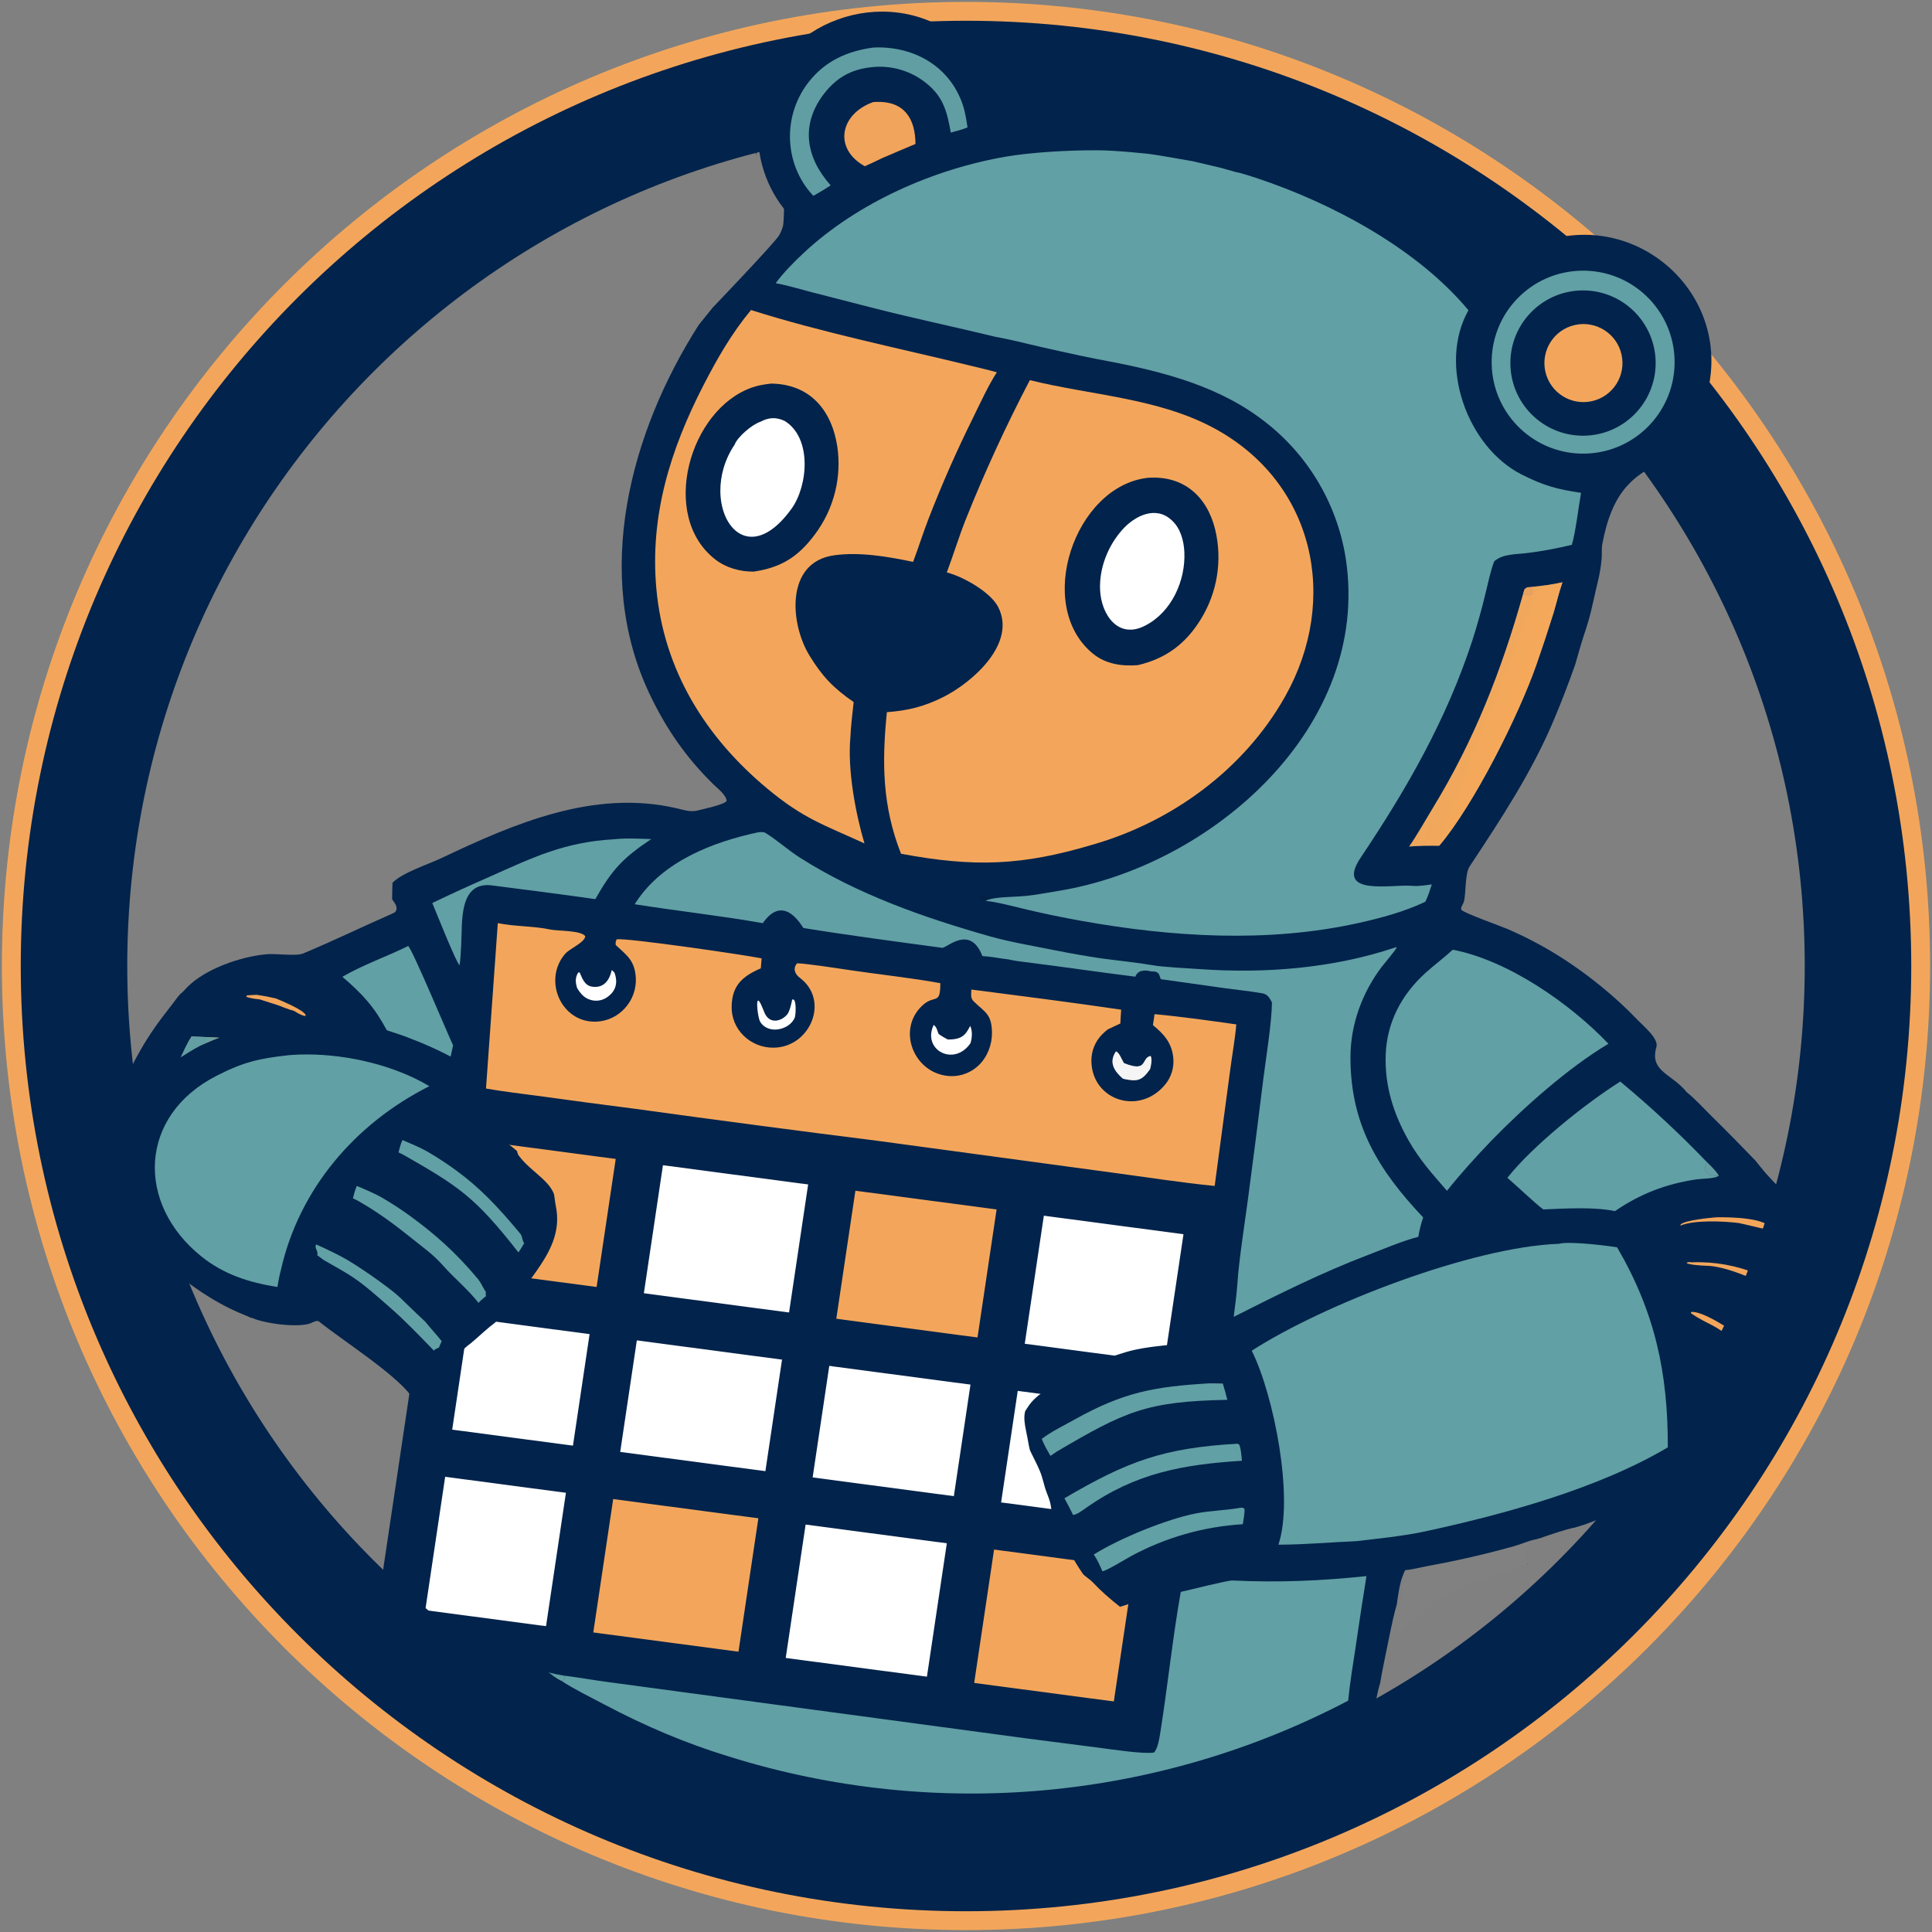 <?xml version="1.0" encoding="UTF-8" standalone="no"?>
<!DOCTYPE svg PUBLIC "-//W3C//DTD SVG 1.1//EN" "http://www.w3.org/Graphics/SVG/1.1/DTD/svg11.dtd">
<!-- Created with Vectornator (http://vectornator.io/) -->
<svg height="2048.0pt" stroke-miterlimit="10" style="fill-rule:nonzero;clip-rule:evenodd;stroke-linecap:round;stroke-linejoin:round;" version="1.1" viewBox="0 0 2048 2048" width="2048.0pt" xml:space="preserve" xmlns="http://www.w3.org/2000/svg" xmlns:xlink="http://www.w3.org/1999/xlink">
<rect x="0" y="0" width="2048" height="2048" fill="#808080" stroke="none"/>
<defs>
<linearGradient gradientTransform="matrix(41.864 16.591 -16.591 41.864 1558.04 752.685)" gradientUnits="userSpaceOnUse" id="LinearGradient" x1="0" x2="1" y1="0" y2="0">
<stop offset="0" stop-color="#f3a95b" stop-opacity="0.961"/>
<stop offset="1" stop-color="#f6a859"/>
</linearGradient>
<linearGradient gradientTransform="matrix(7.54 -38.566 38.566 7.54 1167.2 142.176)" gradientUnits="userSpaceOnUse" id="LinearGradient_2" x1="0" x2="1" y1="0" y2="0">
<stop offset="0" stop-color="#f7aa59" stop-opacity="0.922"/>
<stop offset="1" stop-color="#f5a758"/>
</linearGradient>
<linearGradient gradientTransform="matrix(13.964 -20.674 20.674 13.964 1526.4 255.497)" gradientUnits="userSpaceOnUse" id="LinearGradient_3" x1="0" x2="1" y1="0" y2="0">
<stop offset="0" stop-color="#f6a857" stop-opacity="0.906"/>
<stop offset="1" stop-color="#f2a255"/>
</linearGradient>
<linearGradient gradientTransform="matrix(10.116 -10.432 10.432 10.116 1471.44 210.216)" gradientUnits="userSpaceOnUse" id="LinearGradient_4" x1="0" x2="1" y1="0" y2="0">
<stop offset="0" stop-color="#f7a755" stop-opacity="0.937"/>
<stop offset="1" stop-color="#f1a152"/>
</linearGradient>
</defs>
<g id="Cal-lines">
<path d="M670.338 1394.4L846.477 1419.62L823.527 1579.9L647.387 1554.68L670.338 1394.4Z" fill="#ffffff" fill-rule="nonzero" opacity="1" stroke="none"/>
<path d="M471.248 1368.34L647.387 1393.57L624.437 1553.85L448.297 1528.63L471.248 1368.34Z" fill="#ffffff" fill-rule="nonzero" opacity="1" stroke="none"/>
<path d="M449.098 1543L624.469 1568.11L599.965 1739.24L424.594 1714.13L449.098 1543Z" fill="#ffffff" fill-rule="nonzero" opacity="1" stroke="none"/>
<path d="M847.54 1598.21L1022.91 1623.32L998.407 1794.45L823.036 1769.34L847.54 1598.21Z" fill="#ffffff" fill-rule="nonzero" opacity="1" stroke="none"/>
<path d="M877.099 1421.71L1052.47 1446.82L1027.97 1617.95L852.595 1592.84L877.099 1421.71Z" fill="#ffffff" fill-rule="nonzero" opacity="1" stroke="none"/>
<path d="M692.356 1215.16L867.728 1240.27L843.224 1411.4L667.852 1386.29L692.356 1215.16Z" fill="#ffffff" fill-rule="nonzero" opacity="1" stroke="none"/>
<path d="M555.354 1016.67C561.371 974.644 600.315 945.456 642.337 951.473L642.337 951.473C684.36 957.49 713.548 996.434 707.53 1038.46L705.343 1053.73C699.326 1095.75 660.383 1124.94 618.36 1118.92L618.36 1118.92C576.338 1112.91 547.15 1073.96 553.167 1031.94L555.354 1016.67Z" fill="#ffffff" fill-rule="nonzero" opacity="1" stroke="none"/>
<path d="M940.186 1091.08C946.203 1049.06 985.146 1019.87 1027.17 1025.88L1027.17 1025.88C1069.19 1031.9 1098.38 1070.85 1092.36 1112.87L1090.18 1128.14C1084.16 1170.16 1045.21 1199.35 1003.19 1193.33L1003.19 1193.33C961.169 1187.32 931.981 1148.37 937.998 1106.35L940.186 1091.08Z" fill="#ffffff" fill-rule="nonzero" opacity="1" stroke="none"/>
<path d="M1095.95 1270.15L1271.32 1295.27L1246.82 1466.39L1071.45 1441.28L1095.95 1270.15Z" fill="#ffffff" fill-rule="nonzero" opacity="1" stroke="none"/>
<path d="M1076.97 1445.19L1252.35 1470.3L1227.84 1641.43L1052.47 1616.32L1076.97 1445.19Z" fill="#ffffff" fill-rule="nonzero" opacity="1" stroke="none"/>
<path d="M670.338 1394.4L846.477 1419.62L823.527 1579.9L647.387 1554.68L670.338 1394.4Z" fill="#ffffff" fill-rule="nonzero" opacity="1" stroke="none"/>
<path d="M886.347 1248.01L1084.1 1272.02L1065.48 1425.4L867.728 1401.39L886.347 1248.01Z" fill="#f3a65b" fill-rule="nonzero" opacity="1" stroke="none"/>
<path d="M220.61 1074.83C224.421 1043.44 252.962 1021.08 284.358 1024.89L328.266 1030.22C359.662 1034.03 382.024 1062.57 378.212 1093.97L376.457 1108.43C372.646 1139.82 344.104 1162.19 312.708 1158.37L268.801 1153.04C237.405 1149.23 215.043 1120.69 218.854 1089.3L220.61 1074.83Z" fill="#f3a65b" fill-rule="nonzero" opacity="1" stroke="none"/>
<path d="M634.238 1577L810.877 1598.44L790.893 1763.06L614.254 1741.62L634.238 1577Z" fill="#f3a65b" fill-rule="nonzero" opacity="1" stroke="none"/>
<path d="M498.916 1199.97L675.556 1221.42L656.936 1374.8L480.297 1353.36L498.916 1199.97Z" fill="#f3a65b" fill-rule="nonzero" opacity="1" stroke="none"/>
<path d="M888.894 85.021C888.894 53.495 913.119 27.938 943.002 27.938C972.886 27.938 997.111 53.495 997.111 85.021C997.111 116.547 972.886 142.104 943.002 142.104C913.119 142.104 888.894 116.547 888.894 85.021Z" fill="#f3a65b" fill-rule="nonzero" opacity="1" stroke="#f3a65b" stroke-linecap="butt" stroke-linejoin="round" stroke-width="10"/>
<path d="M931.491 142.104C931.491 123.257 936.201 107.979 942.012 107.979C947.822 107.979 952.533 123.257 952.533 142.104C952.533 160.951 947.822 176.23 942.012 176.23C936.201 176.23 931.491 160.951 931.491 142.104Z" fill="#f3a65b" fill-rule="nonzero" opacity="1" stroke="#f3a65b" stroke-linecap="butt" stroke-linejoin="round" stroke-width="10"/>
<path d="M1033.49 1637.44L1210.13 1658.88L1191.51 1812.26L1014.87 1790.82L1033.49 1637.44Z" fill="#f3a65b" fill-rule="nonzero" opacity="1" stroke="none"/>
<path d="M1287.77 1312.73L1294.41 1262.65L505.568 1158.08L498.93 1208.16L1287.77 1312.73Z" fill="#02234b" fill-rule="nonzero" opacity="1" stroke="none"/>
<path d="M1264.68 1499.03L1271.32 1448.96L482.48 1344.39L475.842 1394.46L1264.68 1499.03Z" fill="#02234b" fill-rule="nonzero" opacity="1" stroke="none"/>
<path d="M1227 1665.56L1233.64 1615.49L444.799 1510.91L438.16 1560.99L1227 1665.56Z" fill="#02234b" fill-rule="nonzero" opacity="1" stroke="none"/>
<path d="M431.219 1704.25L424.594 1754.34L1213.44 1858.91L1220.06 1808.84L431.219 1704.25Z" fill="#02234b" fill-rule="nonzero" opacity="1" stroke="none"/>
<path d="M819.697 190.821C792.791 129.079 821.032 57.216 882.774 30.31C944.516 3.405 1016.38 31.645 1043.29 93.387C1070.19 155.129 1041.95 226.993 980.208 253.898C918.466 280.804 846.603 252.564 819.697 190.821Z" fill="#02234b" fill-rule="nonzero" opacity="1" stroke="#02234b" stroke-linecap="butt" stroke-linejoin="round" stroke-width="11.909"/>
</g>
<g id="Untitled">
<path d="M1718.26 1358.79L1806.62 1240.89L1966.56 1360.77L1878.2 1478.67L1718.26 1358.79Z" fill="#f3a65b" fill-rule="nonzero" opacity="1" stroke="none"/>
<path d="M1024 14C466.074 14 14 466.309 14 1024C14 1581.69 466.074 2034 1024 2034C1581.93 2034 2034 1581.69 2034 1024C2034 466.309 1581.93 14 1024 14ZM1024 133.924C1514.92 133.924 1913.1 532.313 1913.1 1024C1913.1 1515.69 1514.92 1914.08 1024 1914.08C533.077 1914.08 134.897 1515.69 134.896 1024C134.896 532.313 533.077 133.924 1024 133.924Z" fill="#02234b" fill-rule="nonzero" opacity="1" stroke="none"/>
<path d="M12 1024C12 465.088 465.088 12 1024 12C1582.91 12 2036 465.088 2036 1024C2036 1582.91 1582.91 2036 1024 2036C465.088 2036 12 1582.91 12 1024Z" fill="none" opacity="1" stroke="#f3a65b" stroke-linecap="butt" stroke-linejoin="round" stroke-width="20"/>
<path d="M1284.85 175.671C1100.57 131.355 930.819 180.112 905.697 284.575C880.576 389.039 1009.6 509.648 1193.88 553.963C1378.15 598.279 1547.91 549.522 1573.03 445.059C1598.15 340.595 1469.13 219.987 1284.85 175.671Z" fill="#61a0a5" fill-rule="nonzero" opacity="1" stroke="#61a0a5" stroke-linecap="butt" stroke-linejoin="round" stroke-width="15.873"/>
<path d="M563.953 948.027L513.99 940.578L396.641 1727.62L446.604 1735.07L563.953 948.027Z" fill="#02234b" fill-rule="nonzero" opacity="1" stroke="none"/>
<path d="M934.688 12.312C892.228 12.444 850.109 32.653 824 68.781C820.963 72.983 814.095 85.606 808.969 96.375C809.201 97.651 809.221 98.969 808.906 100.25C808.713 101.036 808.463 101.724 808.125 102.438C807.968 102.772 807.556 103.591 807.406 103.875C807.223 104.747 806.837 106.528 806.812 106.656C806.548 107.897 806.287 108.986 805.938 110.312C805.422 112.269 802.818 121.507 802.594 122.312C800.725 129.042 799.682 133.78 799.094 138.75C798.87 140.623 798.536 142.481 798.25 144.312C798.311 144.342 798.38 144.343 798.438 144.375C802.319 146.397 803.836 151.181 801.812 155.062C801.577 155.515 801.389 156.586 801.344 158.562C801.332 159.057 801.316 159.479 801.312 160.438C801.307 162.312 801.293 163.146 801.219 164.25C801.302 164.248 801.387 164.256 801.469 164.25C801.626 163.588 801.736 162.864 801.906 162.25C802.735 159.277 803.707 156.824 805.094 154.844C806.759 152.463 809.099 150.748 811.75 150.219C811.812 149.098 811.762 148.796 811.844 147.438C811.992 145.006 812.059 143.988 812.125 142.688C812.438 136.505 812.886 131.023 813.75 125.562C815.27 115.954 817.398 109.668 822.094 106.188C823.852 104.884 825.963 104.421 827.969 104.719C829.975 105.017 831.883 106.086 833.188 107.844C835.794 111.359 835.044 116.331 831.531 118.938C831.757 118.77 831.906 118.614 832 118.5C832.001 118.499 831.969 118.547 831.906 118.656C831.668 119.071 831.384 119.744 831.094 120.594C830.46 122.465 829.887 124.993 829.406 128.031C828.651 132.808 828.224 137.835 827.938 143.5C827.868 144.875 827.807 145.919 827.656 148.406C827.233 155.327 827.126 158.406 827.25 162.094C827.286 163.181 827.35 164.235 827.438 165.25C827.557 166.651 828.418 170.884 828.438 170.969C829.178 174.372 829.807 180.764 829.688 182.781C829.661 183.219 829.616 184.803 829.656 185.062C832.636 204.215 830.627 233.939 830.625 233.969C830.425 237.419 830.231 239.15 829.469 241.5C828.62 244.116 827.419 246.735 825.938 249.406C821.797 256.876 755.469 326.094 755.469 326.094C755.469 326.094 755.469 326.094 740.75 344.344C667.78 458.623 628.111 608.384 688.625 735.75C705.911 772.131 726.999 802.709 755.844 831.031C760.608 835.71 770.159 842.933 770.25 849.188C767.056 853.281 743.767 858.042 737.812 859.531C731.015 860.83 723.322 858.216 716.812 856.719C629.533 836.624 545.372 872.828 468 909.594C454.322 916.094 425.593 925.399 416.031 935.875C415.903 941.458 415.639 947.699 415.719 953.219L416.562 954.5C418.811 957.893 420.048 959.116 420.531 963.094C419.612 965.993 419.667 966.782 416.594 968.125C384.771 982.095 353.2 997.42 321.188 1010.78C313.696 1013.91 290.668 1010.37 281.656 1011.62C254.792 1014.18 217.419 1027.07 198.219 1046.72C195.584 1049.42 193.759 1051.82 191.125 1053.69C190.134 1054.88 189.263 1055.74 188.156 1057.19C188.044 1057.33 182.71 1064.5 181.188 1066.41C168.212 1082.69 157.794 1097.62 149.125 1112.75C134.487 1138.3 122.421 1166.4 109.188 1203.75C106.431 1211.53 104.081 1218.44 101.812 1225.19C103.205 1229.77 104.618 1234.74 106.125 1240.34C106.173 1240.52 106.662 1242.43 106.812 1243C113.378 1260.64 120.384 1277.44 127.688 1293.66C128.127 1294.05 128.558 1294.46 128.906 1294.97C136.75 1306.51 145.292 1314.93 165 1331.97C200.16 1362.37 228.155 1381.46 258.906 1393.81C261.046 1394.67 262.657 1395.4 266.531 1397.19C266.717 1397.05 266.698 1397.07 266.906 1396.91C280.16 1402.97 313.981 1407.47 328.281 1403.06C329.998 1402.53 335.892 1399.05 338 1400.75C362.777 1420.55 417.349 1455.36 435.281 1478.94C435.613 1482.05 433.429 1499.57 430.594 1520.03C431.48 1520.18 432.358 1520.41 433.188 1520.84C434.451 1521.52 435.317 1522.4 436.094 1523.38C439.016 1523.59 441.373 1525.25 442.781 1527.56C445.376 1531.83 445.275 1535.76 443.875 1541.22C443.779 1541.59 443.683 1541.94 443.531 1542.5C443.124 1544.01 442.974 1544.54 442.875 1545.09C442.705 1546.05 442.303 1547.55 442.125 1548.47C443.588 1557.09 443.062 1566.04 440.844 1579.22C440.66 1580.31 440.481 1581.24 440.156 1583.12C438.872 1590.55 438.397 1593.71 438 1597.59C437.996 1597.64 437.656 1600.85 437.531 1602.06C434.879 1627.91 433.29 1642.28 431.188 1658.16C430.734 1661.58 428.138 1664.11 424.938 1664.78C424.882 1666.49 424.738 1667.33 424.719 1670.06C424.717 1670.28 424.719 1670.28 424.719 1670.5C424.668 1677.55 424.515 1681.06 423.938 1685.25C423.13 1691.11 421.556 1696.17 418.844 1700.75C418.38 1701.53 417.756 1702.23 417 1702.88C416.977 1706.63 416.945 1710.38 416.938 1714.31C419.928 1716.03 422.944 1717.77 426.156 1719.75C432.112 1723.41 449.368 1734.58 449.094 1734.41C474.506 1750.48 493.87 1765.09 535 1797.94C535.545 1798.37 535.549 1798.38 536.094 1798.81C565.977 1822.68 579.699 1833.29 596.969 1845.47C601.351 1848.56 603.838 1850.2 607.656 1852.88C623.274 1860.34 649.531 1873.48 649.562 1873.5C652.726 1875.1 655.941 1876.41 662.719 1879.03C663.648 1879.39 664.141 1879.57 664.594 1879.75C674.838 1883.71 680.391 1886.18 686.469 1889.84C695.462 1895.26 702.419 1901.94 707.094 1910.69C708.837 1913.95 709.497 1917.39 709.375 1920.75C731.527 1923.61 756.257 1926.93 795.031 1932.31C804.115 1933.57 807.866 1934.06 812.781 1934.75C898.117 1946.54 946.965 1952.53 999.875 1956.97C1028.22 1959.35 1055.06 1960.79 1081.19 1961.59C1081.95 1961.56 1084.39 1961.44 1084.41 1961.44C1092.61 1961.1 1096.11 1960.93 1100.19 1960.62C1118.99 1959.17 1138.14 1957.16 1159.69 1954.5C1189.34 1949.21 1221.02 1941.85 1254.22 1932.38C1276.73 1925.94 1299.47 1918.64 1321.94 1910.81C1325.41 1909.19 1327.4 1908.31 1331.44 1906.41C1362.74 1891.6 1377.79 1884.91 1394.88 1878.28C1394.89 1878.24 1394.89 1878.2 1394.91 1878.16C1395.47 1876.53 1396.2 1875.19 1397 1873.97C1397.84 1872.68 1398.68 1871.71 1399.59 1870.78C1401.96 1868.38 1404.55 1866.61 1407.44 1865.22C1409.1 1864.42 1412.49 1863.19 1412.5 1863.19C1413.44 1862.86 1413.75 1862.77 1413.78 1862.75C1415.25 1862.06 1417.24 1861.05 1418.72 1860.34C1420.29 1859.4 1421.05 1859.02 1423.44 1857.53C1423.58 1857.44 1425.63 1856.17 1426.41 1855.69C1429.28 1853.91 1436.84 1849.07 1436.84 1849.06C1441.59 1846.01 1443.72 1844.63 1446.44 1842.94C1447.76 1842.11 1451.25 1839.9 1451.34 1839.84C1455.25 1837.4 1456.58 1836.64 1459.28 1834.97C1459.27 1834.81 1459.22 1834.66 1459.22 1834.5C1459.22 1833.93 1459.26 1833.44 1459.34 1832.94C1459.48 1832.12 1459.62 1831.62 1460.03 1830.22C1460.16 1829.77 1460.23 1829.59 1460.28 1829.41C1460.31 1829.3 1460.3 1829.26 1460.28 1829.38C1460.34 1829.04 1460.66 1827.19 1460.91 1825.72C1460.9 1825.24 1460.8 1824.96 1460.81 1824.44C1460.54 1823.94 1460.11 1823.47 1459.94 1822.94C1459.86 1822.69 1459.91 1822.32 1459.84 1822.06C1459.66 1822 1459.51 1821.98 1459.19 1821.81C1458.56 1820.95 1458.56 1820.95 1458.56 1820.72C1458.54 1820.55 1458.53 1820.55 1458.53 1820.47C1458.53 1820.2 1458.57 1819.87 1458.59 1819.56C1457.73 1819.85 1456.78 1819.45 1456.44 1818.59C1456 1817.51 1456.01 1816.3 1456.31 1814.75C1456.39 1814.37 1456.47 1814 1456.59 1813.5C1456.6 1813.49 1456.77 1812.83 1456.81 1812.66C1456.88 1812.38 1456.91 1812.18 1456.94 1812C1457.12 1810.97 1457.26 1810.15 1457.56 1808.28C1457.99 1805.68 1458.18 1804.53 1458.47 1803.06C1459.86 1795.86 1461.35 1789.67 1463.03 1784.03C1464.25 1776.43 1465.95 1767.65 1468.47 1755.59C1468.99 1753.09 1471.21 1742.22 1471.72 1739.72C1475.69 1720.08 1477.67 1711.19 1480.72 1700.38C1480.72 1700.33 1480.74 1700.29 1480.75 1700.25C1481.89 1691.54 1483.2 1683.08 1485.09 1676.12C1485.1 1676.11 1485.09 1676.1 1485.09 1676.09C1485.37 1674.9 1485.8 1673.88 1486.12 1672.84C1486.6 1671.34 1487.12 1669.92 1487.66 1668.59C1487.77 1668.34 1487.81 1668.04 1487.94 1667.78C1487.96 1667.72 1488.03 1667.71 1488.06 1667.66C1488.54 1666.56 1489 1665.38 1489.53 1664.44C1497.94 1663.69 1507.43 1661.11 1515.94 1659.56C1545.85 1654.1 1575.48 1647.27 1604.75 1639.06C1611.06 1637.27 1617.2 1634.68 1623.19 1632.91C1625.84 1632.12 1627.03 1631.98 1628.34 1631.75C1629.15 1631.49 1629.95 1631.23 1630.78 1631C1630.94 1630.96 1631.14 1630.91 1631.38 1630.84C1632.63 1630.51 1633.61 1630.33 1636.16 1629.25C1636.28 1629.23 1636.24 1629.23 1636.34 1629.22C1649.86 1624.57 1657.68 1622.06 1666.38 1619.88C1667.22 1619.66 1668.02 1619.56 1669.31 1619.31C1671.98 1618.48 1674.69 1617.57 1677.34 1616.81C1677.92 1616.65 1678.21 1616.59 1678.75 1616.44C1687.69 1613.13 1696.78 1609.71 1705.28 1606.84C1708.41 1605.79 1712.5 1604.57 1716.59 1603.31C1716.7 1603.21 1716.8 1603.07 1716.91 1602.97C1717.25 1602.65 1717.62 1602.38 1718.03 1602.06C1718.58 1601.64 1719.28 1601.12 1720.16 1600.5C1721.07 1599.85 1725.2 1597.02 1728.72 1594.62C1732.52 1591.77 1736.71 1588.63 1738 1587.66C1742.1 1584.56 1761.55 1570.14 1763 1569.06C1765.27 1567.37 1766.34 1566.62 1768.41 1565.09C1772.45 1561.63 1775.93 1558.72 1780.38 1554.84C1781.88 1553.53 1789.57 1546.1 1790.34 1545.38C1792.58 1543.27 1794.58 1541.49 1796.53 1539.88C1801.46 1535.78 1805.8 1532.95 1810.16 1531.5C1811.32 1531.11 1812.43 1530.89 1813.94 1530.94C1814.54 1530.96 1815.13 1531.16 1815.72 1531.28C1821.39 1527.56 1830.03 1522.2 1834.06 1520.19C1833.97 1520.23 1834.92 1519.69 1835.03 1519.62C1835.11 1519.58 1835.17 1519.57 1835.25 1519.53C1836.12 1518.85 1837.04 1518.08 1837.91 1517.41C1839.07 1516.32 1840.3 1515.17 1840.34 1515.12C1852.05 1504.19 1858.7 1498.26 1866 1492.28C1870.81 1487.52 1873.99 1484.38 1877.16 1481.38C1883.39 1475.46 1888.96 1469.03 1894.28 1461.72C1894.57 1461.32 1894.88 1460.68 1895.62 1458.78C1895.64 1458.75 1895.64 1458.72 1895.66 1458.69C1897.12 1454.96 1898.01 1453.16 1899.81 1450.81C1901.31 1448.86 1902.91 1446.84 1905.03 1444.28C1905.68 1443.49 1908.19 1440.5 1909.59 1438.81C1911.16 1435.83 1912.34 1433.33 1913.12 1430.91C1917.66 1416.88 1920.92 1402.01 1923.97 1383.34C1922.99 1379.01 1922.34 1375.43 1922.19 1371.72C1921.81 1362.55 1922.67 1355.13 1925.31 1339.72C1925.36 1339.46 1925.36 1339.48 1925.41 1339.22C1927.33 1328.01 1928.02 1323.14 1928.31 1317.31C1928.45 1314.6 1928.19 1311.57 1927.53 1307.38C1927.35 1306.19 1927.18 1305.17 1926.81 1303.03C1926.56 1301.56 1926.55 1301.14 1926.38 1300.06C1922.26 1295.78 1918.69 1291.98 1914.88 1288C1913.92 1287.09 1912.42 1285.7 1911.47 1284.78C1910.24 1283.57 1909.18 1282.48 1907.97 1281.28C1906.48 1279.84 1904.31 1277.91 1903.06 1276.62C1901.95 1275.48 1900.38 1273.65 1899.28 1272.5C1889.72 1262.83 1880.62 1253.45 1872.28 1244.25C1869.15 1240.79 1861.75 1231.46 1861.66 1231.34C1860.8 1230.26 1860.52 1229.96 1859.91 1229.22C1859.89 1229.23 1859.86 1229.27 1859.84 1229.28C1844.89 1213.7 1829.71 1198.3 1814.31 1183.16C1806.28 1175.16 1796.65 1164.64 1787.91 1157.69C1772.04 1137.88 1748.25 1136.05 1755.88 1109.69C1758.4 1100.95 1742 1087.57 1735.62 1080.91C1704.72 1048.59 1663.97 1017.64 1624.16 997.219C1615.88 992.9 1607.43 988.856 1598.88 985.125C1590.66 981.627 1552.45 968.135 1549 964.438C1548.27 960.352 1551.36 959.072 1552.16 954.188C1553.89 945.491 1553.13 925.612 1557.81 918.531C1590.91 868.502 1624.05 818.337 1647.38 762.562C1655.46 743.38 1662.91 723.945 1669.81 704.312C1673.49 690.947 1677.47 678.095 1677.47 678.094C1680.65 668.423 1682.02 664.115 1683.62 658.75C1685.55 652.293 1687 646.365 1689.47 635.25C1689.57 634.791 1689.65 634.41 1689.84 633.562C1691.54 625.912 1692.33 622.405 1693.41 618.094C1695.77 608.623 1697.36 599.178 1697.94 590.438C1698.01 589.324 1698 588.327 1697.97 586C1697.96 585.696 1697.97 585.548 1697.97 585.375C1697.93 581.434 1698.05 579.113 1698.56 576.375C1703.56 550.151 1711.41 529.935 1724.78 515.125C1733.54 505.418 1744.44 497.733 1755.75 493.875C1757.68 493.217 1761.5 492.354 1762.5 492.125C1763.42 491.358 1764.25 490.5 1765.19 489.75C1769.84 485.461 1774.36 481.269 1777.78 477.75C1779.23 476.234 1780.48 474.923 1781.56 473.719C1782.59 472.592 1783.67 471.455 1784.62 470.344C1784.88 470.043 1785.15 469.76 1785.28 469.594C1785.42 469.427 1785.56 469.261 1785.69 469.094C1787.49 466.915 1789.19 464.75 1790.84 462.469C1793.89 458.239 1794.72 456.768 1795.28 454.375C1795.39 453.921 1795.6 453.539 1795.78 453.125C1799.79 441.866 1805.97 430.674 1809.22 418.781C1837.5 315.128 1739.75 223.675 1638.44 255.219C1628.21 258.404 1608.82 268.649 1599.12 269.656C1602.45 269.866 1602.26 269.158 1603.75 270.688C1595.91 275.626 1583.4 287.289 1576.81 293.75C1541.77 260.238 1509.94 233.497 1467.75 208.594C1462.34 205.263 1456.26 201.912 1450.72 198.719C1377.39 160.628 1338.85 147.005 1259.47 131.031C1185.53 119.079 1135.63 120.038 1062.47 128.344C1061.02 119.13 1059.23 111.15 1057.16 102.094C1055.6 97.487 1052.5 91.544 1052.19 87.062C1049.87 72.837 1020.08 42.827 1008.12 34.656C985.766 19.382 960.168 12.233 934.688 12.312ZM933.531 50.312C971.083 51.103 1005.07 70.658 1019.25 107.406C1022.82 116.655 1024.08 125.286 1025.59 135.062C1021.06 137.095 1012.9 139.168 1007.88 140.562C1003.98 118.915 1000.26 103.118 982.281 88.5C965.763 74.955 944.463 68.757 923.25 71.312C901.834 73.776 886.964 82.305 873.75 99C848.317 131.95 854.04 166.773 880.562 196.5C874.204 200.604 868.87 203.939 862.25 207.594C849.168 194.197 840.689 175.693 838.25 157.188C834.852 132.243 841.637 106.995 857.094 87.125C874.612 64.662 898.397 53.995 925.969 50.406C928.499 50.292 931.033 50.26 933.531 50.312ZM928.375 108.031C958.142 106.773 970.323 125.335 970.438 152.625C958.473 157.624 946.553 162.688 934.656 167.844C928.727 170.836 922.764 173.48 916.719 176.219C883.292 157.669 890.167 120.915 925.594 108.188C926.518 108.124 927.46 108.072 928.375 108.031ZM874.344 382.469C915.38 382.994 938.597 410.316 944.562 449.344C949.377 482.561 940.601 516.309 920.25 543C902.652 566.479 884.397 577.607 855.844 581.781C841.4 581.898 826.616 577.773 815.125 568.844C755.552 522.557 787.762 409.414 854.438 386.5C861.299 384.142 867.17 383.317 874.344 382.469ZM1259.81 495.125C1293.65 495.394 1316.19 516.849 1324.41 550.094C1332.22 582.554 1326.74 616.771 1309.22 645.188C1293.1 671.368 1272.32 686.82 1242.59 693.875C1225.73 695.27 1208.48 692.875 1194.88 681.75C1132.38 630.631 1175.5 504.105 1252.91 495.344C1255.26 495.171 1257.56 495.102 1259.81 495.125ZM1656.34 617.25L1656 618.188C1652.59 627.62 1649.79 639.877 1646.81 649.781C1641 668.353 1634.87 686.821 1628.44 705.188C1609.89 758.193 1562.25 853.493 1525.69 896.469C1514.48 896.426 1504.97 896.288 1493.81 897.344C1502.58 884.724 1510.63 870.137 1518.69 856.938C1562.77 784.849 1591.78 710.783 1614.62 629.562C1614.86 627.913 1615.58 626.149 1616.12 624.531C1619.4 621.967 1618.24 622.77 1622.97 622.281C1633.54 621.255 1646.03 619.622 1656.34 617.25ZM648.5 1028.28L651.25 1030.81C655.312 1041.4 653.043 1050.8 643.219 1057.34C638.581 1060.46 632.862 1061.51 627.406 1060.28C619.699 1058.51 615.807 1053.8 611.844 1047.53C609.916 1041.54 609.497 1036.36 612.938 1030.97L614.406 1030.75C617.281 1037.02 619.539 1044.88 628.031 1045.97C640.271 1047.53 646.071 1039.08 648.5 1028.28ZM271.969 1054.53L281.656 1056.09L292.438 1058.41L299.25 1061.25C299.25 1061.25 309.837 1065.94 313.75 1068.16C317.786 1070.57 321.646 1072.3 324.25 1076.06L323.25 1077C318.591 1076.04 315.828 1074 311.719 1071.59C306.962 1070.52 295.531 1065.88 295.531 1065.88L275.312 1059.38C275.312 1059.38 264.454 1058.48 260.844 1056.41L261.906 1055.09L271.969 1054.53ZM989.781 1086.44C993.127 1089.21 993.193 1091.48 994.906 1095.97C997.749 1098.16 1001.39 1100.07 1004.53 1101.88C1020.78 1102.25 1024 1095.87 1028.47 1087.5C1030.8 1092.69 1030.7 1098.92 1028.81 1105.75C1011.32 1131.36 977.053 1112.79 989.781 1086.44ZM203.062 1098.59C212.796 1099.11 222.511 1099.6 232.25 1100C226.195 1102.09 218.383 1105.75 212.344 1108.38C205.107 1112.09 198.545 1116.31 191.656 1120.62C195.144 1113.32 198.717 1105.35 203.062 1098.59ZM1182.97 1114.5C1186.54 1115.85 1188.51 1122.11 1191.38 1126.91C1217.42 1137.5 1209.25 1121.24 1219.75 1119.38C1221.55 1123.08 1220.11 1129.47 1219.09 1133.38C1209.97 1146.22 1205.1 1146.63 1190.44 1143.53C1181.26 1135.57 1174.98 1126.23 1182.97 1114.5ZM516.5 1190.72C517.694 1190.62 518.891 1190.6 520.031 1190.75C612.92 1202.46 707.098 1215.59 799.75 1227.94L1098.88 1268.25C1155.27 1275.75 1211.92 1282.21 1268.22 1290.62C1271.84 1291.17 1278.43 1292.1 1280.81 1294.84C1281.91 1307.2 1277.45 1336.19 1275.62 1348.78C1273.1 1366.25 1271.64 1384.19 1268.53 1401.53C1267.51 1407.28 1268.99 1409.82 1266.94 1415.34C1266.84 1415.38 1266.34 1415.39 1266.22 1415.44C1259.52 1424.68 1259.06 1425.3 1258.81 1424.22C1258.33 1424.32 1258.34 1424.31 1258.12 1424.34C1257.96 1424.37 1257.8 1424.4 1257.62 1424.41C1257.43 1424.43 1252.59 1424.91 1252.66 1424.91C1249.64 1425.28 1242.18 1425.69 1242.12 1425.69C1238.01 1425.87 1236.23 1425.95 1234.12 1426.19C1216.19 1428.11 1205.47 1429.86 1194.28 1433.06C1187.53 1435 1180.79 1437.28 1174.06 1439.81C1171.85 1440.79 1169.68 1441.76 1167.09 1442.97C1165.76 1443.6 1158.97 1446.89 1157.97 1447.38C1156.37 1448.15 1152.21 1449.85 1152.03 1449.94C1148.73 1451.31 1147.2 1452.03 1145.72 1452.88C1144.87 1453.36 1143.96 1453.56 1143.06 1453.78C1132.54 1459.15 1121.99 1464.98 1111.34 1471.75C1100.73 1478.51 1093.6 1484.84 1089.31 1491.97C1088.83 1492.77 1087.65 1494.45 1087.59 1494.53C1087.13 1495.18 1086.97 1495.44 1086.84 1495.66C1086.84 1495.66 1086.82 1495.66 1086.81 1495.69C1085.89 1498.81 1085.66 1502.34 1086.03 1506.62C1086.33 1510 1086.88 1513.06 1088.16 1519.28C1088.83 1522.54 1088.99 1523.33 1089.28 1524.84C1089.53 1526.14 1090.46 1531.47 1090.59 1532.19C1090.96 1534.23 1091.29 1535.36 1091.62 1536.84C1092.17 1537.97 1092.4 1538.67 1093 1539.88C1093.55 1540.99 1097.12 1548.18 1097.81 1549.59C1099.62 1553.31 1101.05 1556.38 1102.28 1559.31C1103.84 1563.03 1104.73 1565.89 1106.34 1571.97C1107.5 1576.35 1108.04 1578.19 1108.84 1580.38C1109.15 1581.19 1109.21 1581.39 1110.06 1583.59C1112.37 1589.53 1113.42 1592.78 1114.03 1597C1114.1 1597.5 1114.18 1598.04 1114.28 1598.72C1114.94 1603.35 1115.12 1604.51 1115.47 1606.62C1116.73 1614.26 1118.21 1619.65 1120.47 1624.12C1121.91 1626.99 1127 1634.66 1127 1634.66C1130.31 1639.52 1131.76 1641.76 1133.47 1644.81C1138.87 1654.44 1143.12 1661.42 1147.84 1668.22C1148.55 1669.24 1149.6 1670.15 1152.47 1672.34C1152.52 1672.38 1152.52 1672.37 1152.56 1672.41C1155.71 1674.8 1157.2 1676.03 1159.03 1677.97C1166.94 1686.38 1175.79 1694.22 1187.25 1703.25C1195.31 1701.19 1204.21 1696.39 1209.66 1699.91C1210.07 1701.22 1210.35 1702.02 1209.91 1703.41C1204.51 1720.42 1204.96 1737.62 1202.78 1754.56C1200.37 1762.62 1195.42 1804.65 1195.66 1813.31C1194.55 1814.32 1190 1818.57 1189.03 1818.41C1151.14 1811.78 1104.68 1806.45 1066.94 1801.31L659.656 1744.69L574.625 1733.84C562.478 1732.19 549.826 1729.64 537.938 1728.16L474.438 1720.34C463.32 1718.86 448.661 1717.61 438.406 1713.72C438.403 1712.68 438.581 1711.28 438.75 1709.91C436.429 1710.03 434.065 1709.49 432.062 1708.03C430.184 1706.67 429.188 1705.17 428.5 1703.53C428.212 1702.85 428.044 1702.24 427.906 1701.62C426.608 1695.78 427.319 1689.83 429.438 1682.06C429.781 1680.81 430.186 1679.4 430.656 1677.84C432.248 1665.9 433.982 1652.41 434 1652.28C434.025 1652.1 434.04 1652.09 434.094 1651.78C434.145 1651.39 434.131 1651.37 434.719 1649.59C434.724 1649.28 434.878 1649.05 434.969 1648.78C435.015 1648.43 435.05 1648.1 435.062 1648C435.836 1641.3 436.719 1634.54 438 1625.47C438.304 1623.32 439.773 1613.05 440.031 1611.25C442.221 1595.75 445.517 1580.69 450.938 1560.03C452.064 1555.74 456.483 1539.29 457 1537.34C458.736 1530.83 459.745 1525.35 461.656 1512.88C461.748 1512.28 461.75 1512.29 461.844 1511.69C463.694 1499.62 464.837 1493.32 466.781 1486.03C467.187 1484.51 467.509 1483.55 468.406 1480.81C468.962 1479.12 469.214 1478.23 469.469 1477.34C469.783 1476.22 469.981 1475.32 470.062 1474.59C470.185 1473.51 470.279 1472.36 470.438 1470.44C470.862 1465.39 470.945 1464.56 471.219 1462.25C472.13 1454.62 473.616 1448.75 476.531 1443.69C479.475 1438.57 483.784 1434.95 489.094 1433.03C489.171 1432.93 489.232 1432.81 489.312 1432.72C490.932 1430.61 492.855 1428.78 495.344 1426.78C496.278 1426.03 499.234 1423.76 499.625 1423.44C501.383 1421.97 503.268 1420.38 505.688 1418.22C506.62 1417.39 510.966 1413.49 512.188 1412.41C517.089 1408.06 521.101 1404.81 525 1401.84C526.929 1399.69 528.182 1398.19 531.031 1395.06C535.585 1390.08 540.199 1384.71 544.906 1379.28C547.945 1375.47 550.995 1371.69 553.781 1367.88C554.356 1367.09 554.94 1366.25 555.594 1365.38C556.497 1364.15 564.279 1353.58 565.75 1351.53C576.068 1337.16 582.192 1326.82 586.125 1316.19C590.759 1303.66 591.885 1291.37 589.094 1277.94C588.699 1276.03 588.101 1271.46 588.094 1271.38C587.613 1267.28 587.31 1265.67 586.656 1264.31C583.184 1257.12 578.931 1252.55 568.094 1243.22C567.766 1242.94 567.765 1242.94 567.438 1242.66C558.713 1235.14 554.531 1231.11 550.031 1225.16C548.909 1223.67 548.39 1221.97 548.156 1220.25C546.013 1218.38 543.844 1216.5 541.25 1214.53C533.243 1208.46 515.242 1199.64 512.969 1191.16C514.106 1190.99 515.309 1190.82 516.5 1190.72ZM431.375 1211.91C437.647 1212.6 445.981 1218.42 450.344 1220.94C484.786 1240.79 513.608 1267.47 540.125 1296.81C546.954 1303.55 552.046 1307.72 553.719 1317.31L552.938 1319.78C547.766 1321.05 545.227 1317.2 541.906 1313.5C514.585 1284.51 488.241 1257.8 455.594 1234.34C450.93 1230.98 427.206 1216.55 426.375 1212.94C427.102 1212.41 427.938 1212.1 428.844 1211.94C429.639 1211.8 430.482 1211.81 431.375 1211.91ZM1810.03 1232.56C1814.31 1236.93 1818.68 1240.96 1821.88 1246.16C1815.36 1246.34 1810.35 1246.41 1807.31 1239.91C1807.42 1235.78 1807.53 1236.01 1810.03 1232.56ZM379.406 1259.97C395.273 1268.66 428.371 1290.08 441.188 1302.09C453.717 1311.73 508.473 1359.37 514.188 1369.84C514.267 1373.44 512.933 1376.38 509.375 1377.84C507.591 1377.1 450.986 1322.55 444.156 1316.34C440.573 1314.4 426.303 1302 422.75 1298.94C411.984 1289.54 401.184 1280.74 389.031 1273.16C385.121 1270.73 376.295 1265.87 377.438 1260.84L379.406 1259.97ZM1820.38 1290.34C1832.95 1290.28 1874.2 1290.22 1880.12 1304.66C1878.27 1304.91 1849.01 1297.59 1843.25 1296.47C1827.32 1294.47 1795.9 1292.96 1781.16 1299.25L1781.66 1297.88C1786.58 1293.39 1813.17 1290.85 1820.38 1290.34ZM336.344 1322.22C342.154 1324.07 347.621 1326.65 352.906 1329.59C358.133 1332.51 363.164 1335.81 368.188 1339.09C389.502 1353.53 448.537 1396.93 461.094 1417.16L460.625 1418.19L455.25 1417.78L454.781 1419.12C456.612 1422.17 457.045 1422.28 459.719 1424.53L461.188 1424.56L462.031 1419.19C464.961 1418.59 463.478 1418.57 466.594 1419.69C468.227 1425.02 464.094 1427.96 460.281 1431.12C425.604 1396.29 403.632 1374.98 364.125 1345.09C361.8 1343.48 356.5 1339.84 356.5 1339.84C356.5 1339.84 340.876 1328.41 336.344 1322.22ZM1790.19 1337.81C1790.74 1337.8 1791.36 1338 1793.12 1338.12C1817.77 1337.16 1840.55 1341.48 1863.44 1350.53C1870.2 1353.61 1877.88 1357.17 1883.97 1361.47C1892.32 1365.49 1900.52 1372.66 1907.53 1378.66C1912.29 1382.32 1921.19 1387.3 1917.62 1394.06C1913.15 1394.63 1908.21 1389.93 1905.75 1386.44C1900.61 1382.21 1892.23 1377.21 1887.84 1372.78C1879.36 1367.64 1870.82 1362.58 1862.22 1357.66C1848.11 1351.01 1827.42 1343.05 1811.81 1341.88C1810.21 1341.84 1808.61 1341.79 1807 1341.69C1803.49 1341.49 1789.65 1340.8 1787.72 1338.62C1789.16 1338.02 1789.64 1337.83 1790.19 1337.81ZM1792.47 1390.84C1803.52 1388.71 1835.87 1409.85 1845.12 1417.34C1860.54 1428.39 1875.37 1450.69 1885.28 1467.06C1883.42 1468.82 1880.61 1471.63 1878.72 1473.16C1870.65 1458.58 1863.19 1447.82 1852.09 1435.31C1850 1432.97 1839.57 1422.71 1838.81 1421.72C1818.24 1403.44 1810.46 1404.45 1792.56 1392.16L1792.47 1390.84ZM1619.47 1657.56C1619.22 1657.83 1618.97 1658.11 1618.72 1658.38C1619.01 1658.27 1619.24 1658.21 1619.53 1658.09L1619.47 1657.56ZM581.5 1772.84C587.57 1774.33 591.884 1775.29 598.062 1776.25L598.719 1779.59C596.639 1781.47 597.51 1781.02 594.812 1781.59C589.189 1778.55 586.612 1776.6 581.5 1772.84Z" fill="#02234b" fill-rule="nonzero" opacity="1" stroke="none"/>
<path d="M1340.97 1071.3L1291 1063.85L1173.65 1850.89L1223.62 1858.34L1340.97 1071.3Z" fill="#02234b" fill-rule="nonzero" opacity="1" stroke="none"/>
<path d="M1144.81 1031.91L1094.84 1024.46L977.493 1811.51L1027.46 1818.96L1144.81 1031.91Z" fill="#02234b" fill-rule="nonzero" opacity="1" stroke="none"/>
<path d="M691.683 967.031L574.308 1754.06L624.277 1761.53L741.621 974.469L691.683 967.031Z" fill="#02234b" fill-rule="nonzero" opacity="1" stroke="none"/>
<path d="M943.401 1016.4L893.437 1008.95L776.088 1795.99L826.052 1803.44L943.401 1016.4Z" fill="#02234b" fill-rule="nonzero" opacity="1" stroke="none"/>
<path d="M802.954 111.28C797.044 157.192 799.57 176.271 821.045 217.29C805.199 223.382 784.164 226.69 767.355 231.916C730.028 243.764 693.462 257.884 657.86 274.199C523.435 335.204 391.249 450.674 306.632 571.607C274.109 618.617 245.846 668.437 222.181 720.472C159.443 854.841 135.964 1011.33 149.428 1158.59C102.115 1243.1 131.697 1324.78 211.309 1375.12C213.927 1389.14 225.469 1413.37 231.582 1426.95C270.969 1514.4 335.625 1608.61 406.364 1674.42C402.271 1692.28 386.599 1747.08 413.889 1750.94C442.041 1754.92 471.708 1757.4 499.354 1764.35C502.867 1765.28 516.49 1776.15 520.828 1779.17C532.918 1787.6 545.201 1795.76 557.668 1803.62C595.202 1827.13 645.641 1853.44 686.796 1870.39C964.915 1986.32 1282.84 1953.4 1531.31 1782.94C1580.96 1748.64 1626.19 1708.32 1665.94 1662.9C1674.59 1653.1 1682.94 1643.02 1690.96 1632.7C1708.97 1609.52 1708.99 1604.8 1737.05 1592.48C1751.7 1586.04 1782.6 1570.48 1794.62 1560.45C1815.02 1559.6 1832.26 1551.71 1850.91 1544.84C1855.9 1546.12 1866.42 1546.6 1868.68 1547.89C1870.37 1550.59 1869.74 1554.66 1869.62 1558.07L1868.87 1559.06C1864.89 1564.4 1861.19 1571.52 1857.53 1577.46C1849.57 1590.34 1841.51 1603.15 1833.32 1615.88C1816.47 1642.05 1794.72 1670.29 1774.77 1694.33C1623.81 1875.08 1412.3 1994.8 1179.62 2031.19C1165.78 2033.3 1053.3 2045.13 1048.99 2048L996.187 2048C987.636 2042.25 962.731 2043.07 951.558 2041.66C918.856 2037.85 886.293 2032.94 853.924 2026.92C668.389 1993.1 496.703 1906.02 359.802 1776.31C271.867 1694.48 199.724 1596.36 146.901 1488.47C57.514 1302.28 29.3 1092.58 66.296 889.377C108.241 665.631 226.407 463.326 400.691 316.88C482.285 248.623 589.617 185.815 689.56 149.912C712.81 141.623 736.264 133.919 759.901 126.806C772.374 123 791.852 119.06 801.958 111.989L802.954 111.28Z" fill="#f3a65b" fill-rule="nonzero" opacity="0" stroke="none"/>
<path d="M1915.6 1053.99C1904.73 868.915 1851.17 703.747 1740.39 553.752C1733.37 544.251 1715.54 526.343 1713.81 515.651C1716.19 509.84 1727.49 509.623 1735.88 505.032C1752.56 495.903 1766.45 486.377 1779.45 472.261C1783.17 468.215 1790.54 458.202 1793.93 455.677L1794.3 457.208C1801.82 469.86 1816.97 486.399 1826 499.293C1852.1 536.02 1875.98 574.275 1897.51 613.855C1983.08 774.362 2021.69 955.732 2008.91 1137.17C2003.94 1215.69 1989.9 1288.63 1966.65 1363.68C1964.22 1371.53 1958.29 1378.47 1956.54 1384.63C1955.39 1384.52 1955.17 1384.68 1954.91 1383.05C1952.94 1370.6 1951.28 1356.07 1947.79 1344.13C1939.75 1316.54 1917.3 1285 1896.97 1264.56C1905.46 1220.5 1915.22 1161.13 1915.13 1116.04C1916.7 1108.47 1915.72 1064.21 1915.6 1053.99Z" fill="#f3a65b" fill-rule="nonzero" opacity="0" stroke="none"/>
<path d="M1294.41 177.971L1264.41 170.91C1264.41 170.91 1247.36 167.882 1235.88 165.959C1224.39 164.036 1218.47 163.219 1218.47 163.219C1218.47 163.219 1184.76 159.438 1164 159.312C1129.4 159.103 1091.1 161.832 1066.94 165.938C990.231 178.968 909.072 214.696 851.906 268.156C842.17 277.261 829.882 289.522 822.312 300.219C834.123 302.317 848.926 306.765 860.906 309.875L925.781 326.531C969.532 337.706 1012.19 346.573 1055.56 357.125C1055.63 356.925 1076.87 361.297 1090.76 364.817C1101.6 367.566 1148.78 377.98 1161.16 380.281C1221.66 391.524 1284.28 405.391 1334.91 442.562C1384.13 478.176 1417.13 531.977 1426.56 592C1453.82 770.614 1284.26 918.117 1121.88 944.406C1110.42 946.261 1099.14 948.523 1087.56 949.688C1076.66 950.783 1065.14 950.567 1054.38 952.188L1053.5 952.312C1050.64 952.96 1047.23 953.426 1044.91 955.031C1054.27 955.462 1079.3 962.021 1089.16 964.344C1108.06 968.812 1127.09 972.721 1146.22 976.125C1242.32 993.348 1343.86 999.741 1439.81 978.469C1464.11 973.083 1488.35 966.575 1510.91 955.906C1513.96 949.696 1515.63 944.057 1517.78 937.5C1511.37 938.359 1503.52 939.672 1497 939.031C1476.24 936.988 1414.39 950.823 1442.38 909.125C1491.26 836.302 1533.2 762.976 1560.59 679.438C1565.98 662.579 1570.74 645.519 1574.88 628.312C1577.05 619.563 1580.67 602.402 1584.06 594.844C1593.4 586.873 1607.19 587.783 1619.16 586.219C1635 584.242 1650.72 581.323 1666.22 577.5C1670.29 564.039 1673.31 537.297 1675.97 522.438C1650.24 518.544 1636.5 514.867 1613 503C1555.49 473.948 1523.89 386.837 1556.62 328.906C1502.35 263.589 1412.1 215.363 1332.5 188.906C1312.95 182.409 1310.52 182.541 1310.52 182.541" fill="#61a0a5" fill-rule="nonzero" opacity="1" stroke="none"/>
<path d="M1252.55 219.929C1236.44 202.35 1163.86 183.11 1141.84 193.119" fill="#61a0a5" fill-rule="nonzero" opacity="1" stroke="none"/>
<path d="M1210.28 197.85C1181.16 177.464 1097.45 201.754 1116.92 246.424C1132.65 282.496 1201.52 274.005 1232.36 270.08C1240.67 269.023 1248.9 268.187 1257.28 268.187C1259.59 268.187 1262.67 269.906 1264.22 268.187C1265.47 266.8 1260.08 254.387 1259.17 252.732C1252.99 241.402 1245.66 234.01 1247.19 220.244" fill="#61a0a5" fill-rule="nonzero" opacity="1" stroke="none"/>
<path d="M1158.65 263.758C1143.35 267.479 1130.28 253.127 1113.04 258.332C1092.97 264.391 1074.42 292.602 1089.77 311.626C1110.39 337.168 1180.23 328.061 1191.38 295.219C1198.72 273.635 1183.6 257.687 1158.65 263.758Z" fill="#61a0a5" fill-rule="nonzero" opacity="1" stroke="none"/>
<path d="M1154.11 201.145C1155.68 201.231 1157.26 201.355 1158.83 201.516C1170.75 202.741 1235.44 216.176 1240.63 224.255C1242.94 227.86 1242.55 233.841 1241.27 237.731C1239.61 242.757 1236.07 245.216 1231.57 247.536C1219 249.306 1192.25 237.991 1178.1 235.772C1158.87 232.757 1129.7 223.942 1154.11 201.145Z" fill="#02234b" fill-rule="nonzero" opacity="1" stroke="none"/>
<path d="M1106.52 276.153C1120.91 275.278 1135.58 282.12 1149.13 283.485C1168.22 285.409 1194.23 298.593 1167.72 316.642C1150.51 316.295 1136.68 309.576 1120.77 307.029C1103.18 304.216 1080.11 288.579 1106.52 276.153Z" fill="#02234b" fill-rule="nonzero" opacity="1" stroke="none"/>
<path d="M1091.69 402.969C1066.47 451.115 1043.74 500.52 1023.59 551C1016.05 570.149 1010.62 588.288 1003.66 606.812C1020.62 611.098 1049.57 627.323 1057.88 643.062C1078.33 681.882 1030.73 723.421 1000 738.844C979.508 749.13 962.252 753.288 940.125 754.938C934.825 807.67 935.119 854.368 955.125 905C1032.73 919.513 1083.37 917.695 1158.22 895.375C1242.46 871.235 1318.79 815.564 1362.25 738.375C1420.3 635.294 1393.54 511.07 1286.5 453.656C1227.07 421.781 1156.51 419.044 1091.69 402.969Z" fill="#f3a65b" fill-rule="nonzero" opacity="1" stroke="none"/>
<g opacity="1">
<path d="M1214.73 528.961C1200.51 530.352 1181.15 540.832 1171.64 552.334C1153.97 573.707 1146.78 603.782 1148.95 631.602C1151.46 663.578 1184.25 696.86 1218.43 676.78C1251.07 658.252 1268.43 614.435 1265.38 577.968C1264.16 563.324 1254.89 547.463 1243.27 537.786C1235.32 530.892 1223.26 528.127 1214.73 528.961Z" fill="#ffffff" fill-rule="nonzero" opacity="1" stroke="none"/>
<path d="M1216.62 506.514C1254.31 503.742 1279.37 525.796 1288.13 561.257C1295.94 593.717 1290.47 627.951 1272.95 656.367C1256.83 682.547 1236.05 698.005 1206.32 705.055C1189.46 706.45 1172.19 704.053 1158.59 692.928C1096.09 641.809 1139.22 515.275 1216.62 506.514ZM1214.46 662.89C1242.03 648.581 1256.88 615.375 1255.47 585.164C1254.9 573.032 1251.33 559.784 1242.01 551.438C1225.04 535.609 1202.83 546.824 1189.69 561.561C1174.42 578.676 1165.17 602.129 1166.12 625.172C1167.22 651.657 1185.57 678.435 1214.46 662.89Z" fill="#02234b" fill-rule="nonzero" opacity="1" stroke="none"/>
</g>
<path d="M527.694 978.533C544.866 982.213 565.679 981.528 583.091 985.285C591.6 987.122 615.68 985.934 620.449 992.447C619.567 999.403 604.118 1005.22 598.924 1011.29C575.238 1038.98 594.783 1084.54 632.287 1082.98C643.952 1082.47 654.908 1077.23 662.639 1068.48C670.479 1059.81 674.565 1048.38 674.002 1036.7C672.966 1018.46 664.904 1012.99 652.678 1001.76C652.493 998.535 652.467 998.76 653.662 995.759C663.223 993.844 789.367 1012.21 807.325 1015.91C807.111 1019.44 806.838 1022.96 806.507 1026.48C787.431 1034.67 775.999 1044.38 775.566 1066.8C775.287 1078.6 779.994 1089.97 788.53 1098.12C797.09 1106.37 808.589 1110.85 820.471 1110.57C858.989 1109.89 879.811 1060.41 847.808 1036.48C842.384 1032.42 840.302 1026.41 844.976 1021.15C854.472 1021.28 889.949 1026.75 900.599 1028.34C931.729 1033 966.026 1036.55 996.764 1042.2C996.868 1066.22 990.894 1053.67 977.822 1065.81C949.474 1092.14 969.631 1139.86 1008.29 1140.75C1019.36 1140.94 1030.04 1136.64 1037.9 1128.84C1046.91 1119.94 1051.73 1106.87 1051.53 1094.53C1051.22 1075.01 1044.48 1073.35 1032.32 1061.68C1028.45 1057.97 1029.58 1054.28 1029.68 1048.96C1082.97 1055.85 1135.18 1062.45 1188.48 1070.3C1188.09 1075.07 1187.89 1080.17 1187.61 1084.97C1183.4 1086.79 1178.3 1089.35 1174.08 1091.34C1172.03 1093.05 1169.92 1094.83 1168.06 1096.75C1160.71 1104.33 1156.7 1114.54 1156.92 1125.09C1157.72 1166.23 1207.15 1182.64 1234.56 1150.34C1241.6 1142.19 1244.9 1131.47 1243.67 1120.78C1241.95 1105.08 1233.55 1095.99 1222.14 1086.66C1222.82 1082.99 1223.32 1078.79 1223.85 1075.05C1252.04 1077.6 1282.37 1081.95 1310.52 1085.9C1309.38 1100.33 1305.99 1119.24 1304.08 1134.01L1287.6 1257.15C1252.91 1253.8 1213.94 1247.66 1179.11 1243.03L929.903 1209.28C844.408 1198.52 758.979 1187.24 673.62 1175.44C640.327 1171.2 607.059 1166.77 573.817 1162.14C554.862 1159.59 533.89 1157.22 515.174 1153.89L527.694 978.533Z" fill="#f3a65b" fill-rule="nonzero" opacity="1" stroke="none"/>
<path d="M796.094 328.656C775.589 353.35 760.574 379.571 745.938 407.938C710.864 475.916 688.789 546.165 695.719 623.562C703.48 710.246 747.629 781.252 813.469 836.062C851.897 868.053 873.288 874.251 916.375 894.094C906.792 861.841 898.449 816.229 901.375 782.5C902.01 769.327 903.439 757.327 904.938 744.219C883.492 729.464 871.508 716.892 858.031 694.844C837.308 660.944 832.375 596.017 884.031 588.656C910.991 584.815 941.443 590.025 967.906 595.625C973.617 580.536 978.454 565.068 984.281 549.969C998.374 513.521 1014.15 477.75 1031.53 442.75C1038.28 428.922 1048.48 406.981 1056.72 394.656C1047.54 392.092 1038.35 389.974 1029.09 387.719C951.813 368.879 871.97 352.643 796.094 328.656Z" fill="#f3a65b" fill-rule="nonzero" opacity="1" stroke="none"/>
<path d="M842.745 533.868C847.839 533.904 862.061 533.715 865.01 537.401L863.76 538.864C857.338 539.284 846.788 541.41 842.502 536.606L842.745 533.868Z" fill="#fefefe" fill-opacity="0.796" fill-rule="nonzero" opacity="1" stroke="none"/>
<path d="M862.938 422.978C871.692 418.255 879.789 417.713 888.894 422.137C883.236 423.59 885.083 427.546 875.604 425.284C871.543 424.315 866.972 422.646 862.938 422.978Z" fill="#fefefe" fill-opacity="0.71" fill-rule="nonzero" opacity="1" stroke="none"/>
<path d="M1664.75 1317.53C1659.42 1317.47 1655.07 1317.73 1652.66 1318.47C1560.69 1321.65 1403.1 1382.61 1326.91 1431.81C1350.48 1479.15 1371.83 1588.04 1355.16 1637.44C1384.02 1637.35 1409.45 1634.87 1437.5 1633.72C1459.68 1631.12 1488.53 1628.15 1510.16 1623.47C1594.07 1605.34 1694.62 1577.86 1767.94 1534.25C1768.19 1455.34 1754.34 1391.02 1714.22 1322.22C1705.67 1320.75 1680.75 1317.72 1664.75 1317.53Z" fill="#61a0a5" fill-rule="nonzero" opacity="1" stroke="none"/>
<path d="M1448.5 1670.75C1400.03 1675.8 1355.22 1677.71 1306.59 1675.38C1301.25 1675.12 1260.27 1685.67 1251.66 1687.47C1242.92 1736.66 1237.89 1786.82 1230.03 1836.16C1229.1 1841.97 1227.4 1853.69 1223.22 1857.78C1212.17 1859.59 1177.78 1854.31 1164.84 1852.66L1086.47 1842.56L646.344 1783.31C630.241 1781.22 614.34 1778.29 598.062 1776.25L598.719 1779.59C596.639 1781.47 597.512 1781.02 594.812 1781.59C608.606 1790.64 626.122 1799.17 640.688 1806.88C683.701 1829.64 726.167 1847.73 772.812 1862.03C990.771 1930.18 1226.9 1908.87 1429.12 1802.78C1430.92 1784.06 1434.35 1763.74 1437.16 1745.03C1440.74 1720.24 1444.53 1695.48 1448.5 1670.75Z" fill="#61a0a5" fill-rule="nonzero" opacity="1" stroke="none"/>
<path d="M1478.78 1004.43L1480.57 1004.05C1480.93 1005.6 1466.97 1021.88 1464.69 1024.88C1444.04 1052.18 1431.63 1085.8 1431.55 1120.44C1431.38 1192.56 1461.48 1240.67 1508.64 1290.55C1506.16 1297.61 1504.76 1303.81 1503.47 1311.12C1487.06 1315.21 1466.74 1323.98 1450.78 1330.06C1401.38 1348.86 1354.91 1372.12 1307.78 1395.9C1309.2 1384.85 1310.97 1371.23 1311.73 1360.24C1313.28 1336.19 1319.37 1297.31 1322.66 1272.79C1328.44 1229.38 1334 1185.94 1339.33 1142.48C1342.18 1120.39 1348.11 1083.7 1348.3 1062.53C1345.51 1057.47 1343.84 1053.91 1337.57 1052.84C1325.13 1050.73 1312.51 1049.4 1299.99 1047.76L1230.5 1037.97L1228.58 1032.8C1228.58 1032.8 1227.31 1029.77 1222.43 1029.77C1217.55 1029.77 1220.06 1022.91 1220.06 1022.91C1230.82 1025.1 1261.14 1026.53 1272.31 1027.32C1341.3 1032.16 1412.96 1026.44 1478.78 1004.43Z" fill="#61a0a5" fill-rule="nonzero" opacity="1" stroke="none"/>
<path d="M325.469 1117.75C319.174 1117.74 313.001 1117.96 306.969 1118.44C274.881 1121.95 258.62 1125.52 229.281 1140.53C147.231 1182.51 143.457 1275.69 213.5 1331.91C237.268 1350.99 263.842 1359.46 294.031 1364.28C295.08 1358.55 295.996 1352.87 297.531 1347.25C316.799 1260.4 376.609 1190.92 455.125 1151.41C418.753 1129.63 369.533 1117.82 325.469 1117.75Z" fill="#61a0a5" fill-rule="nonzero" opacity="1" stroke="none"/>
<path d="M1539.98 1006.73C1598.6 1018.02 1664.13 1063.62 1705 1106.41C1662.35 1131.92 1615.43 1173.69 1580.82 1209.26C1565.84 1224.85 1547.15 1245.37 1533.87 1262.3C1518.55 1244.73 1504.52 1229.12 1492.97 1208.63C1477.04 1180.38 1467.82 1151.09 1468.87 1118.46C1469.99 1083.98 1485.67 1054.3 1511.02 1031.37C1520.54 1022.77 1530.66 1015.36 1539.98 1006.73Z" fill="#61a0a5" fill-rule="nonzero" opacity="1" stroke="none"/>
<path d="M1676.38 286.938C1622.53 287.94 1579.84 332.604 1581.25 386.438C1582.66 440.269 1627.65 482.638 1681.47 480.812C1734.72 479.008 1776.52 434.599 1775.12 381.344C1773.73 328.089 1729.65 285.946 1676.38 286.938Z" fill="#61a0a5" fill-rule="nonzero" opacity="1" stroke="none"/>
<path d="M1675.38 307.906C1632.73 309.394 1599.41 345.292 1601.12 387.938C1602.83 430.581 1638.87 463.696 1681.5 461.781C1723.84 459.88 1756.69 424.125 1755 381.781C1753.31 339.438 1717.74 306.429 1675.38 307.906Z" fill="#02234b" fill-rule="nonzero" opacity="1" stroke="none"/>
<path d="M1669.28 344.546C1691.59 339.44 1713.81 353.418 1718.86 375.741C1723.92 398.065 1709.88 420.25 1687.55 425.25C1665.29 430.234 1643.19 416.26 1638.16 394.012C1633.12 371.763 1647.04 349.635 1669.28 344.546Z" fill="#f3a65b" fill-rule="nonzero" opacity="1" stroke="none"/>
<path d="M803.722 882.27C806.579 882.031 809.521 881.633 811.971 883.247C824.246 890.981 835.498 901.188 847.698 908.982C908.683 947.938 979.531 972.744 1048.84 992.433C1070.35 998.544 1096.15 1002.9 1118.24 1007.33C1134.48 1010.58 1150.79 1013.43 1167.17 1015.89C1175.48 1017.2 1216.59 1021.5 1224.18 1023.89C1224.46 1025.08 1226.23 1030.47 1220.61 1029.73C1220.29 1029.68 1223.4 1030.09 1219.61 1029.54C1215.82 1028.98 1215.78 1028.52 1211.51 1028.98C1206.3 1029.53 1203.92 1033.73 1203.54 1035.32C1166.97 1030.84 1123.75 1024.44 1087.16 1019.92C1081.23 1019.18 1074.57 1018.37 1068.8 1016.97C1059.04 1015.94 1052.03 1014.15 1041.38 1013.45C1028.2 979.471 1003.35 1005.36 998.723 1004.73C949.933 998.119 900.316 991.61 851.728 983.745C850.802 983.595 831.561 945.519 808.61 978.597C765.848 970.957 716.677 965.517 672.824 958.529C673.274 957.805 673.731 957.085 674.195 956.371C702.357 913.205 755.34 892.541 803.722 882.27Z" fill="#61a0a5" fill-rule="nonzero" opacity="1" stroke="none"/>
<path d="M1717.55 1146.5C1749.98 1173.41 1780.86 1202.14 1810.03 1232.55C1807.53 1236 1807.43 1235.79 1807.32 1239.92C1810.36 1246.42 1815.37 1246.34 1821.89 1246.16C1819.75 1249.47 1803.77 1249.38 1798.43 1250.16C1766.15 1254.91 1738.62 1265.51 1711.97 1283.82C1689 1279.13 1659.18 1281.12 1636 1282.05C1627.63 1275.98 1607.68 1256.88 1597.9 1248.52C1624.63 1214.57 1681 1169.5 1717.55 1146.5Z" fill="#61a0a5" fill-rule="nonzero" opacity="1" stroke="none"/>
<path d="M1656.33 617.255L1655.99 618.183C1652.58 627.616 1649.78 639.877 1646.8 649.779C1640.99 668.351 1634.88 686.824 1628.45 705.191C1609.9 758.196 1562.25 853.506 1525.68 896.482C1514.47 896.439 1504.99 896.298 1493.82 897.348C1502.59 884.728 1510.63 870.125 1518.7 856.936C1562.78 784.847 1591.76 710.792 1614.62 629.572C1618.36 630.905 1620.28 631.787 1623.94 629.884C1624.98 626.001 1624.72 626.631 1622.97 622.268C1633.54 621.242 1646.02 619.624 1656.33 617.255Z" fill="url(#LinearGradient)" fill-rule="nonzero" opacity="1" stroke="none"/>
<path d="M1628.34 1631.75C1627.03 1631.97 1625.84 1632.12 1623.19 1632.91C1617.22 1634.68 1611.06 1637.27 1604.75 1639.06C1575.48 1647.26 1545.85 1654.1 1515.94 1659.56C1507.45 1661.12 1497.94 1663.69 1489.53 1664.44C1489 1665.38 1488.54 1666.56 1488.06 1667.66C1488.28 1667.31 1488.57 1667 1488.94 1666.88C1489.36 1666.73 1489.82 1666.76 1490.25 1666.97C1491.11 1667.39 1491.48 1668.42 1491.06 1669.28C1488.97 1673.62 1487.97 1678.06 1486.69 1687C1486.65 1687.28 1486.6 1687.52 1486.53 1688.03C1485.58 1694.72 1485.08 1697.7 1484.09 1701.19C1483.04 1704.9 1482.17 1708.66 1481.25 1712.44C1481.61 1712.24 1482.03 1712.12 1482.47 1712.22C1483.4 1712.44 1483.97 1713.35 1483.75 1714.28C1482.5 1719.58 1481.41 1724.92 1479.97 1732.59C1479.73 1733.87 1479.58 1734.8 1479.12 1737.25C1478.78 1739.1 1478.57 1739.88 1478.25 1741.56C1478.51 1741.53 1478.77 1741.44 1479.03 1741.53C1479.3 1740.98 1479.58 1740.39 1479.84 1739.84C1480.03 1738.62 1480.33 1737.4 1480.78 1736.19C1483.51 1728.77 1488.92 1722.86 1496.5 1717.22C1501.23 1713.7 1507.02 1710.29 1513.47 1706.94C1513.99 1705.69 1514.59 1704.48 1515.31 1703.34C1517.07 1700.59 1519.24 1698.34 1521.81 1696.28C1525.09 1693.66 1529.11 1691.31 1534.03 1688.91C1540.68 1685.66 1548.04 1682.71 1557.81 1679.16C1564.82 1676.61 1572.17 1674.35 1580.81 1672C1581.32 1671.86 1582.17 1671.54 1585.41 1670.19C1586.07 1669.91 1586.6 1669.68 1587.12 1669.47C1592.36 1667.34 1596.13 1666.17 1600.66 1665.81C1601.6 1665.74 1602.5 1665.95 1603.44 1665.97C1604.13 1664.94 1604.99 1664.03 1606.16 1663.41C1610.12 1661.27 1613.91 1659.89 1618.41 1658.69C1618.76 1658.31 1619.12 1657.94 1619.47 1657.56L1619.25 1655.75C1617.54 1653.27 1617.4 1650.1 1618.84 1647.5C1618.63 1647.19 1618.37 1646.98 1618.19 1646.62C1617.64 1645.59 1617.28 1644.44 1617.19 1643.25C1616.97 1640.49 1618.01 1638.2 1619.62 1636.44C1620.48 1635.51 1621.41 1634.79 1622.5 1634.16C1623.84 1633.38 1625.37 1632.74 1627.16 1632.12C1627.54 1631.99 1627.95 1631.88 1628.34 1631.75ZM1485.09 1676.12C1483.18 1683.14 1481.83 1691.68 1480.69 1700.47C1480.71 1700.4 1480.73 1700.32 1480.75 1700.25C1481.68 1696.96 1482.16 1694.06 1483.09 1687.53C1483.17 1687.02 1483.21 1686.78 1483.25 1686.5C1483.87 1682.14 1484.43 1678.93 1485.09 1676.12Z" fill="#fefefe" fill-opacity="0.008" fill-rule="nonzero" opacity="1" stroke="none"/>
<path d="M651.162 889.636C662.299 888.277 678.879 889.059 690.378 889.464C660.511 909.267 648.399 922.269 631.095 953.122C594.668 947.893 558.039 943.279 521.537 938.577C486.076 934.008 490.185 977.789 488.919 1000.75C488.519 1007.92 488.261 1016.2 487.192 1023.2C484.148 1021.86 462.081 966.388 458.238 957.221C478.366 947.573 498.663 938.279 519.118 929.346C565.469 908.678 598.4 892.593 651.162 889.636Z" fill="#61a0a5" fill-rule="nonzero" opacity="1" stroke="none"/>
<path d="M925.967 50.397C966.448 48.565 1004.14 68.196 1019.26 107.394C1022.83 116.643 1024.09 125.287 1025.6 135.063C1021.07 137.096 1012.92 139.161 1007.89 140.556C1003.99 118.908 1000.28 103.119 982.294 88.501C965.776 74.955 944.444 68.741 923.236 71.297C901.82 73.761 886.964 82.313 873.75 99.008C848.317 131.958 854.033 166.78 880.555 196.507C874.197 200.611 868.862 203.93 862.252 207.586C849.17 194.189 840.668 175.698 838.239 157.193C834.841 132.249 841.638 106.987 857.095 87.117C874.613 64.653 898.395 53.985 925.967 50.397Z" fill="#61a0a5" fill-opacity="0.988" fill-rule="nonzero" opacity="1" stroke="none"/>
<path d="M432.637 1002.83C436.475 1004.72 475.102 1097.32 480.297 1108.09L477.693 1120.02C463.486 1112.55 448.821 1105.98 433.785 1100.36C430.075 1098.6 414.616 1093.67 410.059 1092.13C396.712 1067.35 384.526 1053.92 362.93 1035.44C384.533 1022.82 410.018 1013.97 432.637 1002.83Z" fill="#61a0a5" fill-rule="nonzero" opacity="1" stroke="none"/>
<path d="M1281.84 1466.41C1223.26 1469.9 1190.93 1475.78 1138.56 1505.06C1128.05 1510.94 1113.7 1517.93 1104.31 1525.28C1106.96 1532.12 1109.88 1536.95 1113.5 1543.31L1120.47 1538.59C1192.65 1496.21 1215.12 1485.51 1301.03 1483.88C1299.49 1477.85 1298.09 1472.52 1296.22 1466.59C1291.55 1466.53 1286.46 1466.35 1281.84 1466.41Z" fill="#61a0a5" fill-rule="nonzero" opacity="1" stroke="none"/>
<path d="M507.313 1356.57C509.748 1359.71 512.772 1366.5 515.174 1369.72C514.523 1370.88 515.174 1373.95 515.174 1373.95C515.174 1373.95 508.777 1378.92 507.313 1381.15C496.582 1367.42 481.37 1354.52 472.888 1345.1C462.766 1333.86 459.075 1330.44 444.643 1319.15C427.598 1305.81 408.382 1289.4 380.064 1273.23L374.113 1270.24C375.385 1265.36 376.257 1261.55 378.273 1257.15C386.81 1260.81 397.74 1265.26 406.131 1270.24C416.488 1276.4 425.7 1282.42 434.19 1288.59C459.961 1307.3 483.069 1327.36 507.313 1356.57Z" fill="#61a0a5" fill-rule="nonzero" opacity="1" stroke="none"/>
<path d="M450.644 1400.89C453.08 1404.03 465.831 1418.49 468.232 1421.71C467.581 1422.87 465.18 1428.67 465.18 1428.67C465.18 1428.67 461.441 1429.49 459.978 1431.72C445.925 1417.34 438.408 1409.38 429.68 1400.89C418.838 1390.34 424.945 1395.95 401.387 1375.43C377.83 1354.91 371.263 1351.73 342.944 1335.56L336.332 1330.62C337.604 1325.74 333.049 1323.54 335.065 1319.15C343.602 1322.81 359.796 1330.58 368.186 1335.56C378.543 1341.71 392.946 1351.5 401.435 1357.67C427.207 1376.39 421.613 1373.95 450.644 1400.89Z" fill="#61a0a5" fill-rule="nonzero" opacity="1" stroke="none"/>
<path d="M551.644 1307.91C554.079 1311.05 553.243 1314.61 555.644 1317.83C553.674 1321.35 551.768 1324.32 549.581 1327.65C537.633 1312.37 527.647 1300.31 518.357 1290.24C509.347 1280.47 500.992 1272.56 492.137 1265.38C475.327 1251.75 456.714 1240.74 428.395 1224.57L422.444 1221.58C423.716 1216.71 424.589 1212.89 426.604 1208.49C435.141 1212.15 446.071 1216.6 454.462 1221.58C464.819 1227.74 474.032 1233.76 482.521 1239.93C508.292 1258.65 527.4 1278.71 551.644 1307.91Z" fill="#61a0a5" fill-rule="nonzero" opacity="1" stroke="none"/>
<path d="M925.597 108.197C926.521 108.133 927.446 108.08 928.372 108.039C958.139 106.781 970.329 125.321 970.438 152.611C958.473 157.61 946.541 162.687 934.644 167.843C928.715 170.835 922.77 173.491 916.725 176.23C883.298 157.68 890.17 120.924 925.597 108.197Z" fill="#f3a65b" fill-opacity="0.988" fill-rule="nonzero" opacity="1" stroke="none"/>
<path d="M1311.53 1530.42C1312.4 1530.45 1312.81 1530.98 1313.78 1531.62C1315.7 1537.27 1315.9 1542.52 1316.5 1548.47C1253.95 1552.42 1203.97 1561.42 1151.57 1598.22C1148.47 1600.39 1140.57 1606.29 1137.43 1605.77C1134.86 1600.23 1131.24 1593.74 1128.36 1588.24C1195.21 1548.9 1233.68 1534.82 1311.53 1530.42Z" fill="#61a0a5" fill-rule="nonzero" opacity="1" stroke="none"/>
<path d="M1315.26 1598.21C1318.04 1598.35 1316.84 1597.82 1319.07 1599.4C1319.84 1603 1318.03 1611.43 1317.4 1615.73C1275.94 1618.23 1235.52 1629.77 1198.99 1649.55C1193.73 1652.4 1171.8 1665.8 1168.55 1665.56C1165.42 1658.45 1163.72 1654.26 1159.47 1647.84C1186.54 1630.84 1236.67 1610.33 1267.67 1604.29C1282.77 1601.35 1299.02 1601.05 1313.96 1598.45L1315.26 1598.21Z" fill="#61a0a5" fill-rule="nonzero" opacity="1" stroke="none"/>
<g/>
<path d="M1182.97 1114.51C1186.54 1115.86 1188.52 1122.11 1191.38 1126.91C1217.42 1137.5 1209.25 1121.23 1219.75 1119.37C1221.55 1123.08 1220.11 1129.48 1219.09 1133.39C1209.97 1146.23 1205.12 1146.61 1190.45 1143.52C1181.27 1135.56 1174.98 1126.24 1182.97 1114.51Z" fill="#fefefe" fill-opacity="0.929" fill-rule="nonzero" opacity="1" stroke="none"/>
<path d="M203.062 1098.59C198.718 1105.35 195.144 1113.31 191.656 1120.62C198.542 1116.32 205.107 1112.09 212.344 1108.38C218.382 1105.75 226.195 1102.09 232.25 1100C222.511 1099.59 212.796 1099.11 203.062 1098.59Z" fill="#61a0a5" fill-opacity="0.933" fill-rule="nonzero" opacity="1" stroke="none"/>
<path d="M1810.03 1232.55C1814.31 1236.92 1818.7 1240.96 1821.89 1246.16C1815.37 1246.34 1810.36 1246.42 1807.32 1239.92C1807.43 1235.79 1807.53 1236 1810.03 1232.55Z" fill="#61a0a5" fill-opacity="0.914" fill-rule="nonzero" opacity="1" stroke="none"/>
<path d="M1614.62 629.572C1614.86 627.923 1615.58 626.153 1616.12 624.535C1619.39 621.971 1618.24 622.759 1622.97 622.268C1624.72 626.631 1624.98 626.001 1623.94 629.884C1620.28 631.787 1618.36 630.905 1614.62 629.572Z" fill="#f3a65b" fill-opacity="0.906" fill-rule="nonzero" opacity="1" stroke="none"/>
<path d="M581.5 1772.84C586.612 1776.62 589.19 1778.55 594.812 1781.59C597.512 1781.02 596.639 1781.47 598.719 1779.59L598.062 1776.25C591.884 1775.29 587.57 1774.33 581.5 1772.84Z" fill="#61a0a5" fill-opacity="0.953" fill-rule="nonzero" opacity="1" stroke="none"/>
<path d="M1044.9 953.777C1042.06 953.912 1038.68 952.571 1036.52 950.652C1039.54 949.576 1048.58 951.053 1053.51 951.077C1050.65 951.724 1047.22 952.172 1044.9 953.777Z" fill="#041f44" fill-rule="nonzero" opacity="1" stroke="none"/>
<path d="M1118.09 94.991C1155.6 97.377 1193.53 106.471 1231.01 111.105C1235.72 111.687 1278.16 120.532 1279.71 121.475L1280.49 124.862C1282.34 125.942 1284.18 127.049 1286 128.184L1286.01 129.029C1282.61 129.08 1275.58 128.426 1273.42 128.724C1267.11 129.594 1266.36 130.814 1259.48 131.026C1185.54 119.074 1135.64 120.041 1062.48 128.345C1061.03 119.131 1059.22 111.164 1057.15 102.108C1058.09 99.665 1058.24 99.075 1059.64 96.897C1068.02 98.212 1078.5 95.891 1087.38 95.638C1097.03 95.364 1107.51 95.871 1116.96 95.093L1118.09 94.991Z" fill="url(#LinearGradient_2)" fill-rule="nonzero" opacity="0" stroke="none"/>
<path d="M1490.56 203.663C1497.32 206.519 1507.17 212.685 1513.92 216.436C1533.86 227.522 1553.31 239.396 1572.34 251.992C1581.57 258.104 1590.55 262.415 1599.12 269.655C1602.44 269.865 1602.28 269.165 1603.75 270.696C1595.91 275.634 1583.4 287.29 1576.81 293.751C1541.77 260.239 1509.94 233.501 1467.75 208.598C1472.49 208.15 1472.83 206.662 1477.86 207.822C1482.09 208.795 1486 209.666 1489.82 207.559L1490.56 203.663Z" fill="url(#LinearGradient_3)" fill-rule="nonzero" opacity="0" stroke="none"/>
<path d="M1279.71 121.475C1304.08 127.845 1327.42 133.256 1351.3 141.702C1382.61 152.779 1413.52 165.756 1443.61 179.811C1452.25 183.85 1476.07 194.303 1482.99 199.261C1480.1 199.229 1480.28 199.1 1477.54 199.625C1468.09 201.439 1462.51 198.153 1450.71 198.732C1377.38 160.641 1338.86 147 1259.48 131.026C1266.36 130.814 1267.11 129.594 1273.42 128.724C1275.58 128.426 1282.61 129.08 1286.01 129.029L1286 128.184C1284.18 127.049 1282.34 125.942 1280.49 124.862L1279.71 121.475Z" fill="#f3a65b" fill-opacity="0.969" fill-rule="nonzero" opacity="0" stroke="none"/>
<path d="M1850.91 1544.84C1861.77 1539.48 1875.17 1530.18 1884.74 1526.13C1878.74 1533.92 1879.06 1543.95 1869.62 1558.07C1869.74 1554.66 1870.37 1550.59 1868.68 1547.89C1866.42 1546.6 1855.9 1546.12 1850.91 1544.84Z" fill="#f3a65b" fill-opacity="0.969" fill-rule="nonzero" opacity="0" stroke="none"/>
<path d="M1057.15 102.108C1055.59 97.502 1052.49 91.546 1052.18 87.064C1053.4 87.862 1057.35 90.402 1058.53 90.56C1078.08 93.189 1098.58 91.058 1118.09 94.991L1116.96 95.093C1107.51 95.871 1097.03 95.364 1087.38 95.638C1078.5 95.891 1068.02 98.212 1059.64 96.897C1058.24 99.075 1058.09 99.665 1057.15 102.108Z" fill="#f3a65b" fill-opacity="0.969" fill-rule="nonzero" opacity="0" stroke="none"/>
<path d="M1450.71 198.732C1462.51 198.153 1468.09 201.439 1477.54 199.625C1480.28 199.1 1480.1 199.229 1482.99 199.261C1486.88 200.75 1487.2 201.089 1490.56 203.663L1489.82 207.559C1486 209.666 1482.09 208.795 1477.86 207.822C1472.83 206.662 1472.49 208.15 1467.75 208.598C1462.34 205.267 1456.25 201.925 1450.71 198.732Z" fill="url(#LinearGradient_4)" fill-rule="nonzero" opacity="0" stroke="none"/>
<g opacity="1">
<path d="M894.658 410.226C881.378 398.868 851.09 416.645 846.818 431.628" fill="#f3a65b" fill-rule="nonzero" stroke="none"/>
<path d="M886.275 403.547C884.375 403.557 882.426 403.788 880.43 404.183C869.95 406.255 859.745 413.04 852.727 420.967C849.863 424.201 847.335 427.543 846.011 431.705C846.039 431.995 846.422 432.194 846.867 432.152C847.312 432.109 847.652 431.84 847.624 431.551C850.53 422.39 859.414 416.129 867.908 412.548C870.479 411.464 873.142 410.615 875.896 410.149C881.285 409.236 886.898 409.437 891.242 413.122C892.281 414.349 894.653 414.047 896.54 412.447C898.428 410.847 899.115 408.556 898.075 407.329C894.397 404.575 890.455 403.525 886.275 403.547Z" fill="#f3a65b" stroke="none"/>
</g>
<g opacity="1">
<path d="M891.749 417.665C884.734 402.803 852.987 422.05 861.045 434.897C863.409 438.667 869.274 439.114 873.061 438.324C880.076 436.861 889.528 433.241 892.846 426.247C896.46 418.629 886.437 416.106 881.243 418.607" fill="#f3a65b" fill-rule="nonzero" stroke="none"/>
<path d="M884.055 408.974C883.353 408.98 882.638 409.026 881.915 409.108C875.695 409.814 869.985 412.858 865.233 416.817C863.587 418.188 862.059 419.674 860.768 421.389C857.921 425.175 855.836 430.339 858.05 434.924C860.289 439.563 865.786 440.635 870.485 440.143C872.944 439.886 875.379 439.126 877.706 438.313C884.026 436.103 890.539 432.516 893.609 426.277C893.982 425.518 894.259 424.692 894.383 423.855C894.6 422.389 894.233 421.107 893.484 420.066C895.481 418.813 896.476 416.792 895.71 415.434C893.303 410.805 888.974 408.931 884.055 408.974ZM880.781 415.592C882.501 415.595 884.126 415.998 885.476 416.994C883.977 417.075 882.49 417.422 881.111 418.011C880.897 418.058 880.783 418.364 880.856 418.693C880.929 419.022 881.162 419.25 881.376 419.203C882.828 418.577 884.96 418.312 886.992 418.547C887.282 418.95 887.551 419.395 887.79 419.897C888.433 421.039 890.122 421.361 891.895 420.806C892.52 421.592 892.862 422.593 892.765 423.844C892.712 424.516 892.527 425.173 892.27 425.795C889.849 431.658 882.484 434.707 876.76 436.165C875.353 436.523 873.905 436.871 872.458 437.015C869.392 437.32 865.328 436.72 863.49 433.922C861.295 430.582 862.663 426.521 865.037 423.677C865.964 422.566 867.025 421.542 868.132 420.613C869.068 419.827 870.086 419.15 871.151 418.553C873.892 417.019 877.51 415.585 880.781 415.592Z" fill="#f3a65b" stroke="none"/>
</g>
<g opacity="1">
<path d="M865.122 526.229C855.673 509.24 830.733 533.345 839.906 545.617C857.284 568.863 892.41 528.723 860.961 525.633" fill="#f3a65b" fill-rule="nonzero" stroke="none"/>
<path d="M858.146 517.052C857.078 517.02 855.96 517.111 854.793 517.327C853.082 517.645 851.419 518.21 849.844 518.946C844.456 521.465 840.19 525.901 837.339 531.069C834.804 535.663 833.839 541.745 836.956 546.318C837.988 547.832 839.351 549.19 840.771 550.342C849.862 557.715 862.272 554.082 869.529 545.872C870.947 544.268 872.184 542.475 873.054 540.513C873.671 539.122 874.168 537.642 874.345 536.125C874.448 535.248 874.446 534.356 874.305 533.482C873.769 530.154 871.504 528.092 868.709 526.807C869.353 525.791 869.515 524.709 869.027 523.892C866.458 519.608 862.775 517.19 858.146 517.052ZM854.256 523.72C855.897 523.669 857.526 524.197 859.004 525.578C859.923 526.435 860.611 527.474 861.218 528.566C862.057 529.967 864.484 530.057 866.64 528.767C866.992 528.557 867.311 528.32 867.601 528.07C868.473 528.481 869.306 528.982 870.041 529.607C874.537 533.438 872.736 539.317 869.55 543.344C864.659 549.524 855.459 553.794 848.001 549.635C844.896 547.903 841.738 544.661 840.987 541.099C840.135 537.06 842.152 532.582 844.681 529.514C846.969 526.739 850.644 523.831 854.256 523.72Z" fill="#f3a65b" stroke="none"/>
</g>
<g opacity="1">
<path d="M819.87 422.118C805.652 423.509 786.283 433.989 776.78 445.491C759.11 466.864 751.917 496.939 754.09 524.759C756.597 556.735 789.385 590.017 823.565 569.937C856.208 551.409 873.569 507.592 870.522 471.125C869.294 456.481 860.025 440.62 848.403 430.943C840.457 424.049 828.4 421.284 819.87 422.118Z" fill="#ffffff" fill-rule="nonzero" opacity="1" stroke="none"/>
<path d="M817.396 406.62C858.432 407.145 881.635 434.486 887.601 473.514C889.894 489.327 889.11 505.262 885.465 520.499C881.453 537.269 873.973 553.194 863.31 567.179C845.712 590.658 827.445 601.761 798.892 605.938C784.448 606.055 769.67 601.946 758.179 593.017C698.606 546.73 730.797 433.579 797.473 410.665C804.334 408.307 810.227 407.466 817.396 406.62ZM831.941 446.302C822.836 441.878 814.739 442.42 805.985 447.143C797.415 449.862 781.928 462.903 778.71 471.368C768.025 487.216 763.485 504.767 763.596 520.567C763.901 564.038 799.414 594.258 839.038 539.305C856.425 515.192 861.083 464.452 831.941 446.302Z" fill="#02234b" fill-rule="nonzero" opacity="1" stroke="none"/>
</g>
<path d="M805.017 1061.73C807.865 1065.83 809.845 1073.61 812.304 1076.99C818.458 1085.45 829.061 1081.8 834.455 1075.39C836.862 1072.53 838.786 1064.5 839.481 1060.85C839.483 1060.83 839.763 1059.53 839.938 1059.48C844.77 1057.99 843.498 1076.32 842.484 1078.73C836.852 1092.11 814.013 1096.94 805.801 1083.04C803.127 1078.51 800.662 1055.45 805.017 1061.73Z" fill="#ffffff" fill-rule="nonzero" opacity="1" stroke="none"/>
</g>
<g id="Layer-2">
<path d="M1153.55 264.228C1141.62 251.56 1080.47 258.727 1087.22 283.265C1089.5 291.541 1097.15 304.318 1104.42 309.003C1117.82 317.638 1163.79 322.718 1176.24 311.555C1189.75 299.449 1170.74 275.477 1156.39 274.454" fill="#61a0a5" fill-rule="nonzero" opacity="1" stroke="none"/>
<path d="M1177.22 300.758C1167.61 296.996 1149.84 323.148 1164.09 328.301C1178.13 333.378 1195.48 305.896 1185.69 303.24" fill="#61a0a5" fill-rule="nonzero" opacity="1" stroke="none"/>
<path d="M1212.94 192.297C1202.04 177.212 1159.2 189.817 1147.06 197.674C1138.99 202.892 1127.43 214.32 1131.96 228.629C1135.97 241.278 1150.67 248.685 1159.23 253.904C1181.37 267.411 1225.36 284.623 1247.37 261.818C1263.19 245.434 1238.95 209.918 1225.64 205.567" fill="#61a0a5" fill-rule="nonzero" opacity="1" stroke="none"/>
</g>
</svg>
